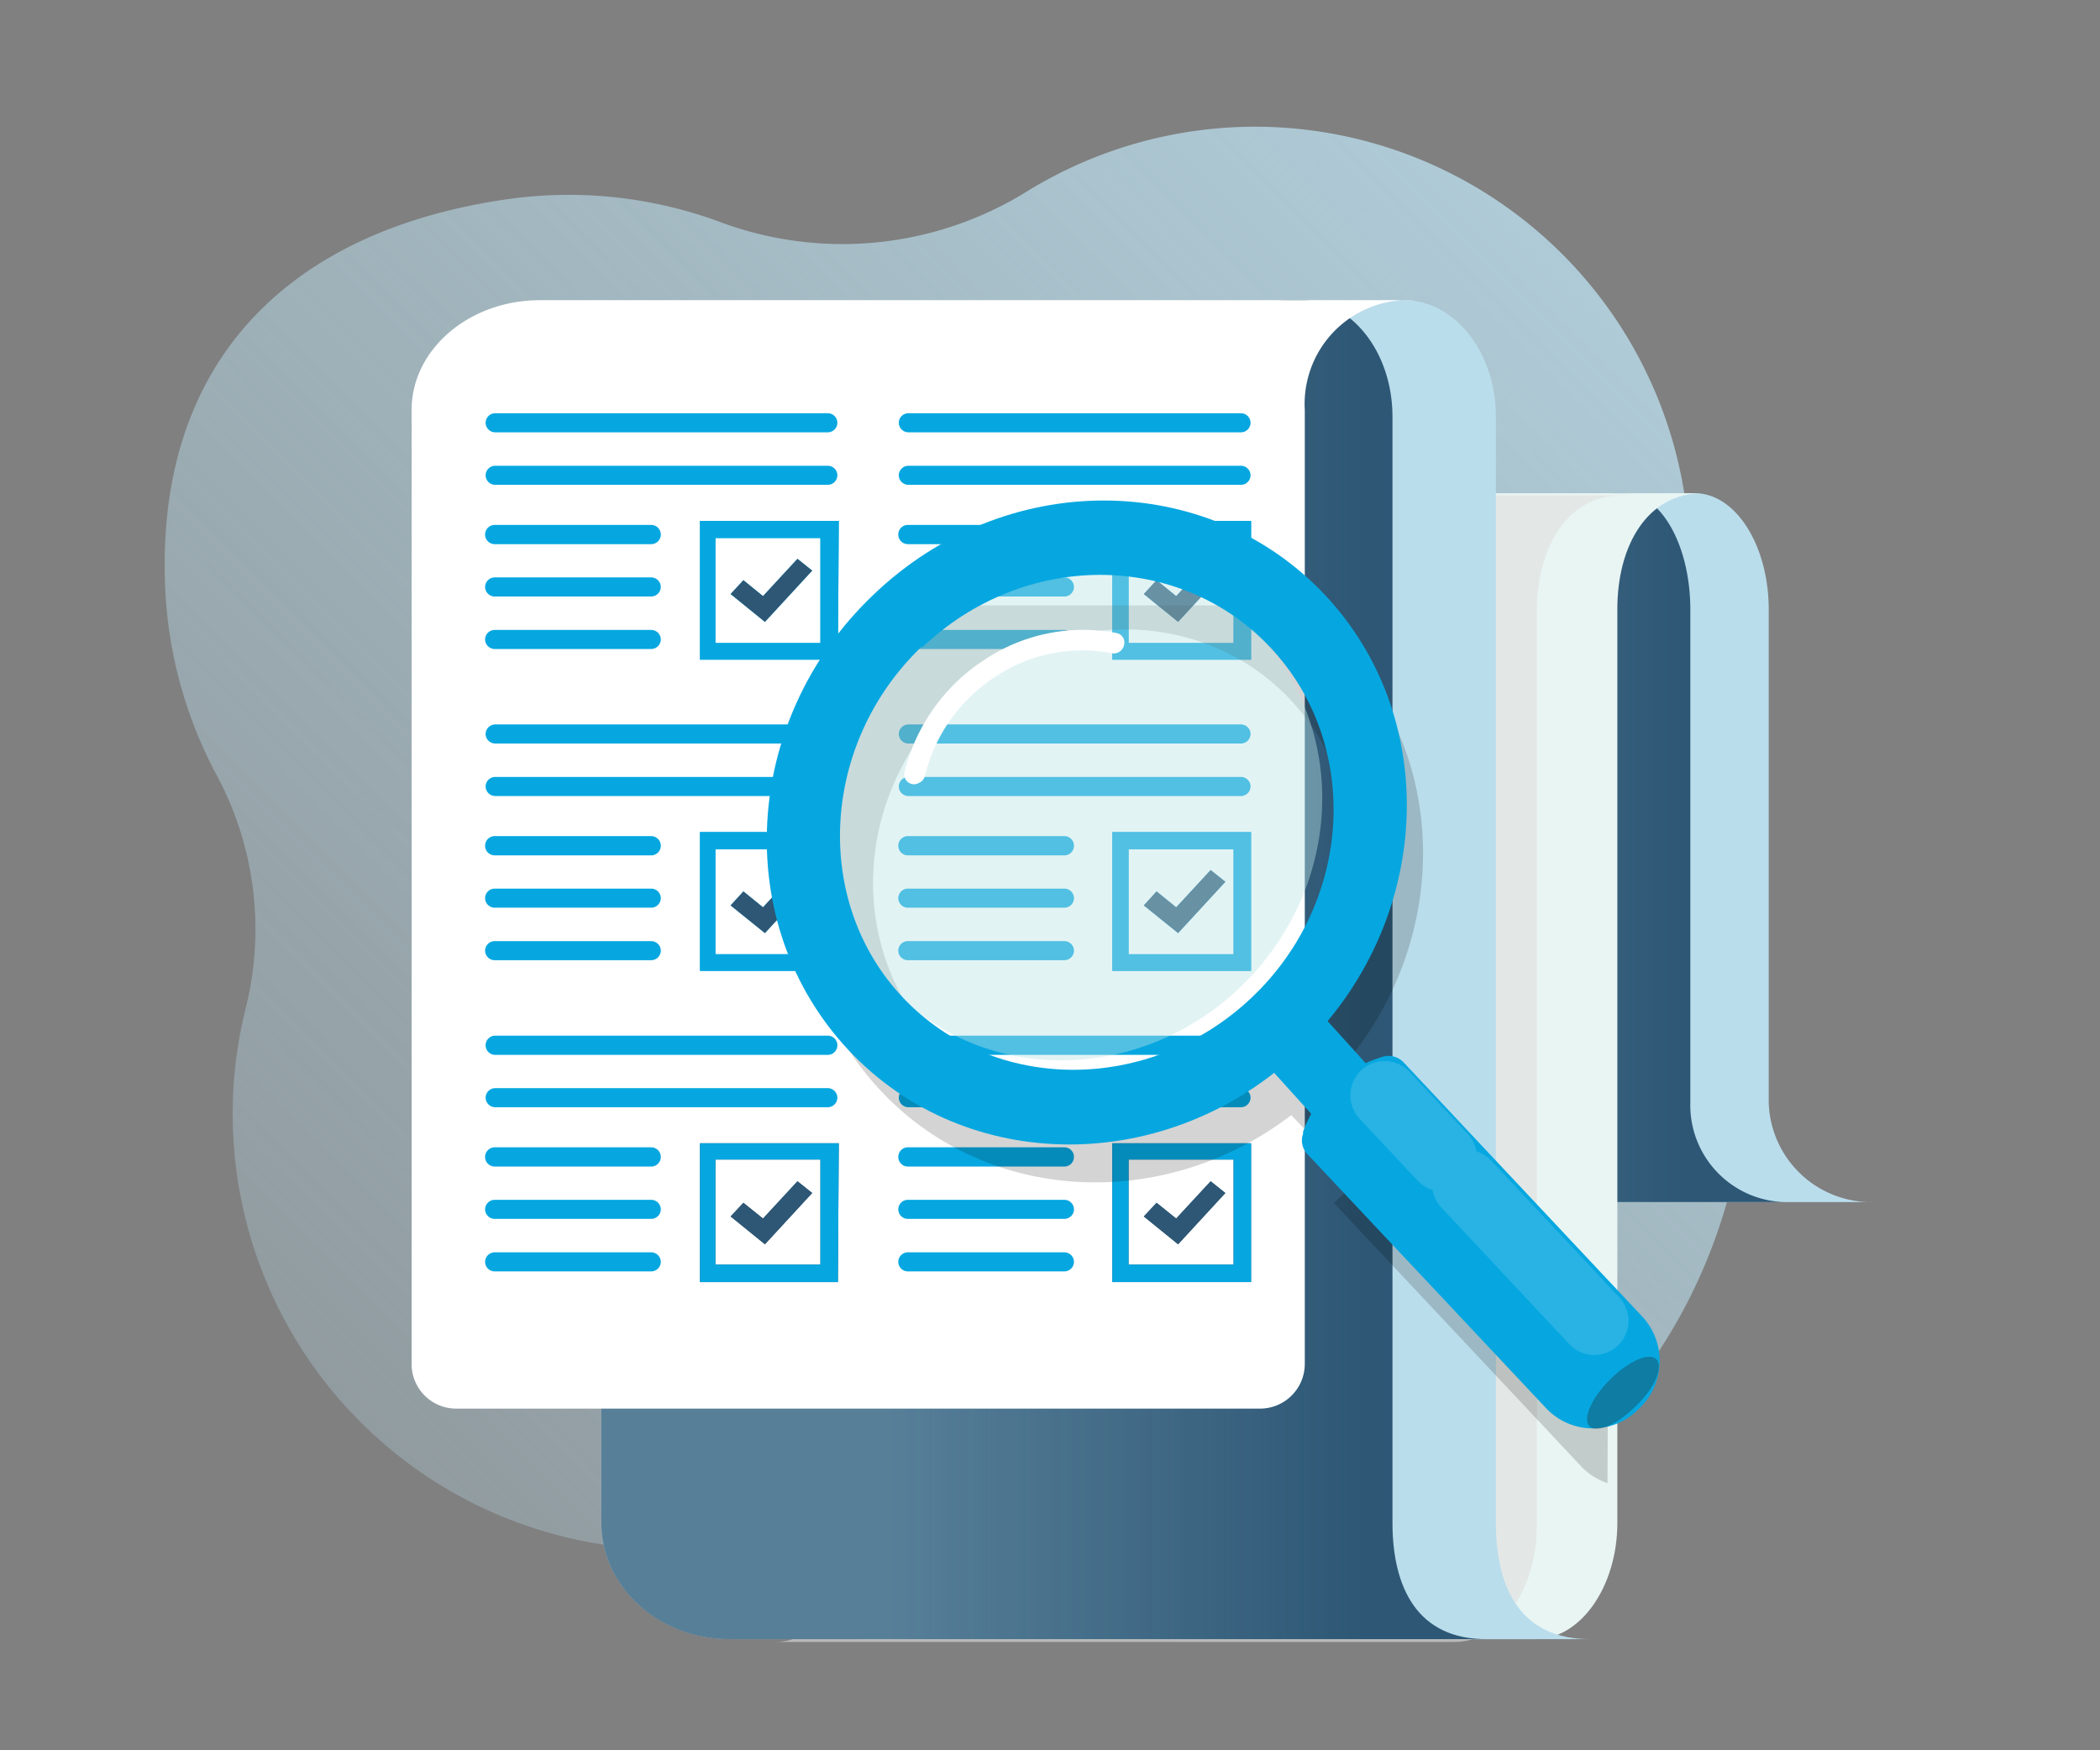 <svg xmlns="http://www.w3.org/2000/svg" xmlns:xlink="http://www.w3.org/1999/xlink" viewBox="0 0 120 100"><rect x="0" y="0" width="120" height="100" fill="#808080" stroke="none"/><defs><style>.cls-1{fill:none;}.cls-2{isolation:isolate;}.cls-3{fill:url(#linear-gradient);}.cls-4{fill:#baddec;}.cls-13,.cls-17,.cls-5,.cls-7,.cls-8{mix-blend-mode:multiply;}.cls-5{fill:url(#linear-gradient-2);}.cls-6{fill:#e9f5f3;}.cls-7{fill:#dfdfde;opacity:0.59;}.cls-8{fill:url(#linear-gradient-3);}.cls-16,.cls-9{fill:#fff;}.cls-10{fill:#06a7e0;}.cls-11{fill:#2d5775;}.cls-12{clip-path:url(#clip-path);}.cls-13{fill:#010101;opacity:0.17;}.cls-14{fill:#b9e3e6;opacity:0.42;}.cls-15{opacity:0.14;mix-blend-mode:overlay;}.cls-16{stroke:#fff;stroke-linecap:round;stroke-miterlimit:10;stroke-width:3.91px;}.cls-17{fill:#212121;opacity:0.32;}</style><linearGradient id="linear-gradient" x1="70.85" y1="1849.35" x2="203.96" y2="1849.35" gradientTransform="translate(-1333.75 -1179.27) rotate(-44.86)" gradientUnits="userSpaceOnUse"><stop offset="0" stop-color="#baddec" stop-opacity="0.3"/><stop offset="1" stop-color="#baddec"/></linearGradient><linearGradient id="linear-gradient-2" x1="60.01" y1="48.43" x2="101.96" y2="48.43" gradientUnits="userSpaceOnUse"><stop offset="0.32" stop-color="#2d5775" stop-opacity="0.7"/><stop offset="0.86" stop-color="#2d5775"/></linearGradient><linearGradient id="linear-gradient-3" x1="34.36" y1="55.42" x2="85" y2="55.42" xlink:href="#linear-gradient-2"/><clipPath id="clip-path"><path class="cls-1" d="M90.07,34.59h-76a1.92,1.92,0,0,0-1.92,1.92L12,94.44a1.92,1.92,0,0,0,1.91,1.92h76a1.93,1.93,0,0,0,1.92-1.92L92,36.51A1.92,1.92,0,0,0,90.07,34.59Z"/></clipPath></defs><title>KPPT-web-icons</title><g class="cls-2"><g id="Layer_1" data-name="Layer 1"><path class="cls-3" d="M71.88,7.24A24.9,24.9,0,0,0,58.58,11a20,20,0,0,1-17.47,1.67A24.87,24.87,0,0,0,29,11.38C16.59,13.16,9.11,20.52,9.42,33a25,25,0,0,0,3,11.36A18.59,18.59,0,0,1,14,57.76,24.89,24.89,0,0,0,37.08,88.5a26.27,26.27,0,0,0,4.46-.2,20.37,20.37,0,0,1,10,1.32,36.75,36.75,0,0,0,16,2.36c20.3-1.52,34-16,32.32-36.3a37,37,0,0,0-2.28-10.09,20.8,20.8,0,0,1-1.25-10.15A24.86,24.86,0,0,0,71.88,7.24Z"/><path class="cls-4" d="M107.07,68.68h0a5.86,5.86,0,0,1-6-5.69V34.83c0-3.67-1.89-6.65-4.22-6.65h-.58c-2.33,0-6.15,3-6.15,6.65H71.71V58.35H60V68.68Z"/><path class="cls-5" d="M102,68.68h0A5.54,5.54,0,0,1,96.59,63V34.83c0-3.67-1.68-6.65-3.76-6.65h-.52c-2.07,0-5.48,3-5.48,6.65H70.44V58.35H60V68.68Z"/><path class="cls-6" d="M97.28,28.18H58.6c-3.14,0-5.68,3-5.68,6.65v.33h0V87c0,3.67-1.42,6.65-4,6.65H87.74c2.58,0,4.68-3,4.68-6.65V35.16h0v-.33C92.41,31.16,94.14,28.18,97.28,28.18Z"/><path class="cls-7" d="M92.68,28.3H54c-3.14,0-5.69,3-5.69,6.65v.33h0V87.16c0,3.67-1.42,6.65-4,6.65H83.15c2.58,0,4.67-3,4.67-6.65V35.28h0V35C87.82,31.28,89.55,28.3,92.68,28.3Z"/><path class="cls-4" d="M85.48,87V85.7h0V23.8c0-3.67-2.35-6.65-5.26-6.65h-.72c-2.9,0-7.67,3-7.67,6.65H48.94V47.31H34.36V87c0,3.67,3.29,6.65,7.35,6.65H90.93C86.87,93.69,85.48,90.71,85.48,87Z"/><path class="cls-8" d="M79.57,87V85.7h0V23.8c0-3.67-2.34-6.65-5.24-6.65h-.72c-2.89,0-7.64,3-7.64,6.65H48.89V47.31H34.36V87c0,3.67,3.28,6.65,7.33,6.65H85C81,93.69,79.57,90.71,79.57,87Z"/><path class="cls-9" d="M30.86,17.15c-4.05,0-7.34,2.81-7.34,6.28v54.5a2.55,2.55,0,0,0,2.56,2.55H72a2.56,2.56,0,0,0,2.56-2.56V23.43a5.94,5.94,0,0,1,6.29-6.28Z"/><path class="cls-10" d="M47.3,24.7h-19a.55.55,0,0,1-.55-.54h0a.55.55,0,0,1,.55-.55h19a.55.55,0,0,1,.55.55h0A.55.55,0,0,1,47.3,24.7Z"/><path class="cls-10" d="M47.3,27.7h-19a.55.55,0,0,1-.55-.55h0a.55.55,0,0,1,.55-.54h19a.55.55,0,0,1,.55.54h0A.55.55,0,0,1,47.3,27.7Z"/><path class="cls-10" d="M37.21,31.09H28.27a.55.55,0,0,1-.55-.55h0a.55.55,0,0,1,.55-.55h8.94a.55.55,0,0,1,.55.55h0A.55.55,0,0,1,37.21,31.09Z"/><path class="cls-10" d="M37.21,34.08H28.27a.55.55,0,0,1-.55-.55h0a.55.55,0,0,1,.55-.54h8.94a.55.55,0,0,1,.55.54h0A.55.55,0,0,1,37.21,34.08Z"/><path class="cls-10" d="M37.21,37.08H28.27a.55.55,0,0,1-.55-.55h0a.55.55,0,0,1,.55-.54h8.94a.55.55,0,0,1,.55.54h0A.55.55,0,0,1,37.21,37.08Z"/><path class="cls-10" d="M47.88,37.69H40V29.76h7.93Zm-7-.95h6v-6h-6Z"/><polygon class="cls-10" points="43.71 35.53 41.75 33.94 42.48 33.15 43.6 34.06 45.57 31.93 46.41 32.6 43.71 35.53"/><path class="cls-10" d="M47.88,37.69H40V29.76h7.93Zm-7-.95h6v-6h-6Z"/><polygon class="cls-11" points="43.71 35.53 41.75 33.94 42.48 33.15 43.6 34.06 45.57 31.93 46.41 32.6 43.71 35.53"/><path class="cls-10" d="M47.3,42.48h-19a.55.55,0,0,1-.55-.54h0a.55.55,0,0,1,.55-.55h19a.55.55,0,0,1,.55.55h0A.55.55,0,0,1,47.3,42.48Z"/><path class="cls-10" d="M47.3,45.48h-19a.55.55,0,0,1-.55-.55h0a.55.55,0,0,1,.55-.54h19a.55.55,0,0,1,.55.54h0A.55.55,0,0,1,47.3,45.48Z"/><path class="cls-10" d="M37.21,48.87H28.27a.55.55,0,0,1-.55-.55h0a.55.55,0,0,1,.55-.55h8.94a.55.55,0,0,1,.55.55h0A.55.55,0,0,1,37.21,48.87Z"/><path class="cls-10" d="M37.21,51.86H28.27a.55.55,0,0,1-.55-.54h0a.55.55,0,0,1,.55-.55h8.94a.55.55,0,0,1,.55.55h0A.55.55,0,0,1,37.21,51.86Z"/><path class="cls-10" d="M37.21,54.86H28.27a.55.55,0,0,1-.55-.55h0a.55.55,0,0,1,.55-.54h8.94a.55.55,0,0,1,.55.54h0A.55.55,0,0,1,37.21,54.86Z"/><path class="cls-10" d="M47.88,55.47H40V47.54h7.93Zm-7-.95h6v-6h-6Z"/><polygon class="cls-10" points="43.71 53.31 41.75 51.73 42.48 50.93 43.6 51.84 45.57 49.71 46.41 50.38 43.71 53.31"/><path class="cls-10" d="M47.88,55.47H40V47.54h7.93Zm-7-.95h6v-6h-6Z"/><polygon class="cls-11" points="43.71 53.31 41.75 51.73 42.48 50.93 43.6 51.84 45.57 49.71 46.41 50.38 43.71 53.31"/><path class="cls-10" d="M47.3,60.27h-19a.55.55,0,0,1-.55-.55h0a.55.55,0,0,1,.55-.55h19a.55.55,0,0,1,.55.55h0A.55.55,0,0,1,47.3,60.27Z"/><path class="cls-10" d="M47.3,63.26h-19a.55.55,0,0,1-.55-.55h0a.55.55,0,0,1,.55-.54h19a.55.55,0,0,1,.55.54h0A.55.55,0,0,1,47.3,63.26Z"/><path class="cls-10" d="M37.21,66.65H28.27a.55.55,0,0,1-.55-.55h0a.55.55,0,0,1,.55-.55h8.94a.55.55,0,0,1,.55.55h0A.55.55,0,0,1,37.21,66.65Z"/><path class="cls-10" d="M37.21,69.64H28.27a.55.55,0,0,1-.55-.54h0a.55.55,0,0,1,.55-.55h8.94a.55.55,0,0,1,.55.55h0A.55.55,0,0,1,37.21,69.64Z"/><path class="cls-10" d="M37.21,72.64H28.27a.55.55,0,0,1-.55-.55h0a.55.55,0,0,1,.55-.54h8.94a.55.55,0,0,1,.55.54h0A.55.55,0,0,1,37.21,72.64Z"/><path class="cls-11" d="M47.88,73.25H40V65.32h7.93Zm-7-1h6v-6h-6Z"/><polygon class="cls-11" points="43.71 71.09 41.75 69.5 42.48 68.72 43.6 69.62 45.57 67.49 46.41 68.16 43.71 71.09"/><path class="cls-10" d="M47.88,73.25H40V65.32h7.93Zm-7-1h6v-6h-6Z"/><polygon class="cls-11" points="43.71 71.09 41.75 69.5 42.48 68.72 43.6 69.62 45.57 67.49 46.41 68.16 43.71 71.09"/><path class="cls-10" d="M70.91,24.7h-19a.55.55,0,0,1-.55-.54h0a.55.55,0,0,1,.55-.55h19a.55.55,0,0,1,.55.55h0A.55.55,0,0,1,70.91,24.7Z"/><path class="cls-10" d="M70.91,27.7h-19a.55.55,0,0,1-.55-.55h0a.55.55,0,0,1,.55-.54h19a.55.55,0,0,1,.55.54h0A.55.55,0,0,1,70.91,27.7Z"/><path class="cls-10" d="M60.82,31.09H51.88a.55.55,0,0,1-.55-.55h0a.55.55,0,0,1,.55-.55h8.94a.55.55,0,0,1,.55.55h0A.55.55,0,0,1,60.82,31.09Z"/><path class="cls-10" d="M60.82,34.08H51.88a.55.55,0,0,1-.55-.55h0a.55.55,0,0,1,.55-.54h8.94a.55.55,0,0,1,.55.54h0A.55.55,0,0,1,60.82,34.08Z"/><path class="cls-10" d="M60.82,37.08H51.88a.55.55,0,0,1-.55-.55h0a.55.55,0,0,1,.55-.54h8.94a.55.55,0,0,1,.55.54h0A.55.55,0,0,1,60.82,37.08Z"/><path class="cls-10" d="M71.49,37.69H63.56V29.76h7.93Zm-7-.95h6v-6h-6Z"/><polygon class="cls-10" points="67.32 35.53 65.36 33.94 66.09 33.15 67.21 34.06 69.18 31.93 70.02 32.6 67.32 35.53"/><path class="cls-10" d="M71.49,37.69H63.56V29.76h7.93Zm-7-.95h6v-6h-6Z"/><polygon class="cls-11" points="67.32 35.53 65.36 33.94 66.09 33.15 67.21 34.06 69.18 31.93 70.02 32.6 67.32 35.53"/><path class="cls-10" d="M70.91,42.48h-19a.55.55,0,0,1-.55-.54h0a.55.55,0,0,1,.55-.55h19a.55.55,0,0,1,.55.55h0A.55.55,0,0,1,70.91,42.48Z"/><path class="cls-10" d="M70.91,45.48h-19a.55.55,0,0,1-.55-.55h0a.55.55,0,0,1,.55-.54h19a.55.55,0,0,1,.55.54h0A.55.55,0,0,1,70.91,45.48Z"/><path class="cls-10" d="M60.82,48.87H51.88a.55.55,0,0,1-.55-.55h0a.55.55,0,0,1,.55-.55h8.94a.55.55,0,0,1,.55.55h0A.55.55,0,0,1,60.82,48.87Z"/><path class="cls-10" d="M60.82,51.86H51.88a.55.55,0,0,1-.55-.54h0a.55.55,0,0,1,.55-.55h8.94a.55.55,0,0,1,.55.55h0A.55.55,0,0,1,60.82,51.86Z"/><path class="cls-10" d="M60.82,54.86H51.88a.55.55,0,0,1-.55-.55h0a.55.55,0,0,1,.55-.54h8.94a.55.55,0,0,1,.55.54h0A.55.55,0,0,1,60.82,54.86Z"/><path class="cls-10" d="M71.49,55.47H63.56V47.54h7.93Zm-7-.95h6v-6h-6Z"/><polygon class="cls-10" points="67.32 53.31 65.36 51.73 66.09 50.93 67.21 51.84 69.18 49.71 70.02 50.38 67.32 53.31"/><path class="cls-10" d="M71.49,55.47H63.56V47.54h7.93Zm-7-.95h6v-6h-6Z"/><polygon class="cls-11" points="67.32 53.31 65.36 51.73 66.09 50.93 67.21 51.84 69.18 49.71 70.02 50.38 67.32 53.31"/><path class="cls-10" d="M70.91,60.27h-19a.55.55,0,0,1-.55-.55h0a.55.55,0,0,1,.55-.55h19a.55.55,0,0,1,.55.55h0A.55.55,0,0,1,70.91,60.27Z"/><path class="cls-10" d="M70.91,63.26h-19a.55.55,0,0,1-.55-.55h0a.55.55,0,0,1,.55-.54h19a.55.55,0,0,1,.55.54h0A.55.55,0,0,1,70.91,63.26Z"/><path class="cls-10" d="M60.82,66.65H51.88a.55.55,0,0,1-.55-.55h0a.55.55,0,0,1,.55-.55h8.94a.55.55,0,0,1,.55.55h0A.55.55,0,0,1,60.82,66.65Z"/><path class="cls-10" d="M60.82,69.64H51.88a.55.55,0,0,1-.55-.54h0a.55.55,0,0,1,.55-.55h8.94a.55.55,0,0,1,.55.55h0A.55.55,0,0,1,60.82,69.64Z"/><path class="cls-10" d="M60.82,72.64H51.88a.55.55,0,0,1-.55-.55h0a.55.55,0,0,1,.55-.54h8.94a.55.55,0,0,1,.55.54h0A.55.55,0,0,1,60.82,72.64Z"/><path class="cls-11" d="M71.49,73.25H63.56V65.32h7.93Zm-7-1h6v-6h-6Z"/><polygon class="cls-11" points="67.32 71.09 65.36 69.5 66.09 68.72 67.21 69.62 69.18 67.49 70.02 68.16 67.32 71.09"/><path class="cls-10" d="M71.49,73.25H63.56V65.32h7.93Zm-7-1h6v-6h-6Z"/><polygon class="cls-11" points="67.32 71.09 65.36 69.5 66.09 68.72 67.21 69.62 69.18 67.49 70.02 68.16 67.32 71.09"/><g class="cls-12"><path class="cls-13" d="M95.89,78.6,90.6,73,81.71,63.5,80.5,64.65l-3.63-3.87c5.89-7,6-17.21-.09-23.68-6.55-7-17.77-7-25.07,0S43.8,55.37,50.34,62.33c6.08,6.47,16.19,6.93,23.45,1.38l3.64,3.87-1.21,1.15L88.13,81.41l2.28,2.43a3.67,3.67,0,0,0,5.2,0A3.73,3.73,0,0,0,95.89,78.6ZM53.37,59.45c-5-5.38-4.58-14.09,1.05-19.46s14.29-5.37,19.33,0,4.58,14.08-1,19.46S58.42,64.82,53.37,59.45Z"/></g><polygon class="cls-10" points="72.46 60.91 77.2 66.15 80.25 63.19 75.51 57.95 72.46 60.91"/><path class="cls-10" d="M74.46,64.78a1.13,1.13,0,0,0,.23,1.14l13.72,14.6a3.66,3.66,0,0,0,5.21,0h0a3.74,3.74,0,0,0,.28-5.24L80.2,60.69A1.17,1.17,0,0,0,79,60.38h0a6.93,6.93,0,0,0-4.54,4.28Z"/><ellipse class="cls-14" cx="61.41" cy="46.36" rx="14.56" ry="13.79" transform="translate(-14.22 60.52) rotate(-47.65)"/><path class="cls-10" d="M49.89,34c-7.52,7.17-8.14,18.81-1.4,26s18.3,7.18,25.82,0,8.15-18.82,1.41-26S57.41,26.77,49.89,34Zm2.8,3c5.8-5.54,14.71-5.54,19.91,0s4.72,14.51-1.08,20S56.8,62.5,51.6,57,46.89,42.46,52.69,36.92Z"/><path class="cls-9" d="M52.58,44.7a.61.61,0,0,0,.27-.37,9.43,9.43,0,0,1,4-5.65,8.94,8.94,0,0,1,6.67-1.36.6.6,0,0,0,.71-.46.55.55,0,0,0-.42-.69,10.15,10.15,0,0,0-7.56,1.53,10.71,10.71,0,0,0-4.56,6.4.56.56,0,0,0,.87.6Z"/><g class="cls-15"><line class="cls-16" x1="91.1" y1="75.46" x2="83.79" y2="67.65"/><line class="cls-16" x1="82.44" y1="66.12" x2="79.12" y2="62.58"/></g><path class="cls-17" d="M93.49,80.32c1.06-1,1.58-2.24,1.16-2.66s-1.6.11-2.66,1.17-1.57,2.24-1.16,2.66S92.44,81.38,93.49,80.32Z"/></g></g></svg>